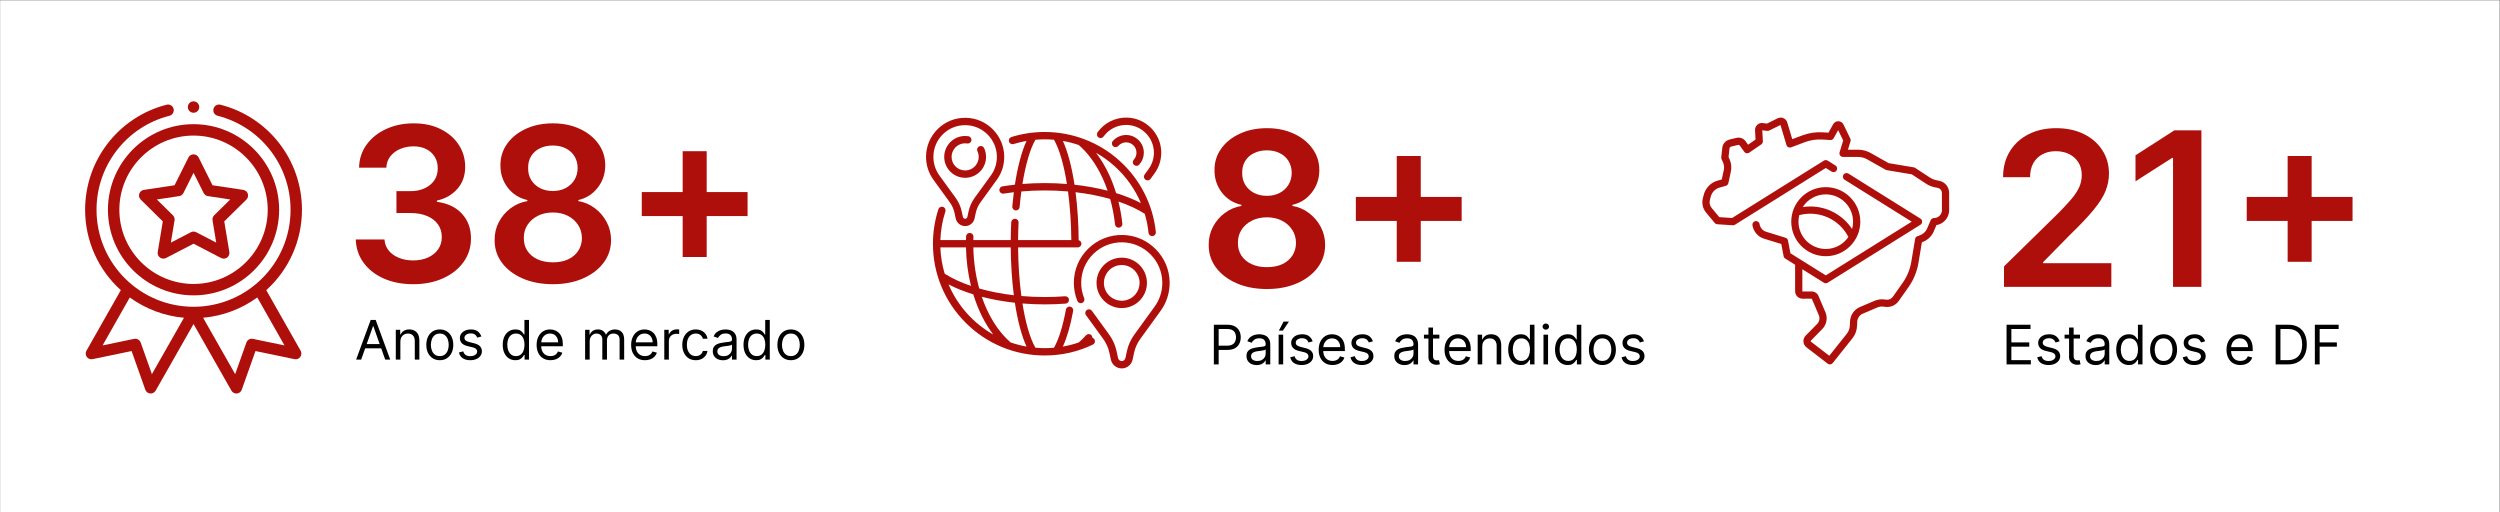 <svg xmlns="http://www.w3.org/2000/svg" width="3304" height="677" viewBox="0 0 3304 677" fill="none"><rect x="0" y="0" width="3304" height="677" fill="#808080" stroke="none"/><rect x="0.217" y="0.497" width="3303.15" height="676.485" fill="white"></rect><path d="M142.654 277.225C142.654 339.603 193.402 390.351 255.78 390.351C318.159 390.351 368.906 339.603 368.906 277.225C368.906 214.846 318.159 164.099 255.78 164.099C193.402 164.099 142.654 214.846 142.654 277.225ZM255.78 179.182C309.842 179.182 353.823 223.163 353.823 277.225C353.823 331.286 309.842 375.267 255.78 375.267C201.718 375.267 157.738 331.286 157.738 277.225C157.738 223.163 201.718 179.182 255.78 179.182Z" fill="#AE0F0A"></path><path d="M185.939 263.779L215.172 292.582L208.446 333.062C207.977 335.882 209.141 338.722 211.454 340.401C213.763 342.08 216.824 342.307 219.361 340.993L255.782 322.08L292.2 340.993C294.716 342.298 297.777 342.095 300.107 340.401C302.42 338.722 303.584 335.882 303.115 333.062L296.39 292.582L325.623 263.779C327.658 261.775 328.386 258.794 327.502 256.075C326.618 253.359 324.276 251.376 321.451 250.949L280.882 244.842L262.525 208.132C261.25 205.578 258.637 203.963 255.782 203.963C252.924 203.963 250.314 205.578 249.036 208.132L230.679 244.842L190.11 250.949C187.285 251.373 184.943 253.359 184.059 256.075C183.175 258.794 183.906 261.775 185.939 263.779ZM236.798 259.174C239.226 258.809 241.323 257.286 242.422 255.091L255.782 228.368L269.142 255.091C270.241 257.286 272.338 258.809 274.766 259.174L304.294 263.62L283.015 284.58C281.268 286.304 280.466 288.77 280.867 291.191L285.763 320.654L259.255 306.89C258.168 306.325 256.975 306.042 255.782 306.042C254.589 306.042 253.396 306.325 252.306 306.89L225.798 320.654L230.694 291.191C231.098 288.77 230.296 286.304 228.546 284.58L207.27 263.62L236.798 259.174Z" fill="#AE0F0A"></path><path d="M263.322 141.473C263.322 145.639 259.946 149.015 255.78 149.015C251.614 149.015 248.238 145.639 248.238 141.473C248.238 137.308 251.614 133.932 255.78 133.932C259.946 133.932 263.322 137.308 263.322 141.473Z" fill="#AE0F0A"></path><path d="M220.238 138.377C156.796 154.571 112.488 211.667 112.488 277.224C112.488 317.941 129.607 356.307 159.659 383.477L114.223 463.552C112.762 466.13 112.945 469.324 114.689 471.716C116.433 474.111 119.414 475.263 122.316 474.659L173.915 463.944L192.051 515.048C193.035 517.829 195.553 519.777 198.493 520.039C201.434 520.301 204.253 518.819 205.711 516.253L255.781 428.227L305.848 516.253C307.197 518.625 309.707 520.065 312.4 520.065C312.621 520.065 312.845 520.056 313.066 520.039C316.006 519.777 318.525 517.826 319.512 515.048L337.644 463.944L389.243 474.659C392.142 475.26 395.126 474.108 396.87 471.716C398.617 469.324 398.797 466.13 397.336 463.552L351.9 383.477C381.952 356.307 399.071 317.941 399.071 277.224C399.071 211.667 354.763 154.571 291.324 138.377C287.286 137.346 283.182 139.782 282.151 143.818C281.12 147.854 283.556 151.961 287.592 152.992C344.349 167.481 383.991 218.567 383.991 277.224C383.991 348.615 326.011 405.434 255.781 405.434C185.502 405.434 127.572 348.567 127.572 277.224C127.572 218.567 167.21 167.481 223.967 152.992C228.003 151.961 230.44 147.854 229.412 143.818C228.381 139.782 224.277 137.346 220.238 138.377ZM200.753 494.468L185.932 452.702C184.671 449.149 180.983 447.073 177.291 447.838L135.567 456.503L171.526 393.129C192.492 408.371 217.318 417.657 243.134 419.955L200.753 494.468ZM334.268 447.838C330.58 447.073 326.888 449.149 325.628 452.702L310.809 494.468L268.425 419.955C294.244 417.657 319.067 408.371 340.036 393.129L375.995 456.503L334.268 447.838Z" fill="#AE0F0A"></path><path d="M546.057 375.602C531.507 375.602 518.574 373.11 507.257 368.125C496.008 363.14 487.116 356.202 480.582 347.311C474.048 338.419 470.579 328.147 470.175 316.493H508.167C508.503 322.084 510.356 326.968 513.724 331.144C517.092 335.253 521.571 338.453 527.162 340.743C532.753 343.033 539.018 344.178 545.956 344.178C553.366 344.178 559.933 342.899 565.659 340.339C571.384 337.712 575.864 334.074 579.097 329.426C582.331 324.779 583.914 319.423 583.846 313.361C583.914 307.096 582.297 301.573 578.996 296.79C575.696 292.008 570.913 288.269 564.648 285.575C558.451 282.88 550.974 281.533 542.217 281.533H523.929V252.635H542.217C549.425 252.635 555.723 251.389 561.112 248.897C566.568 246.404 570.846 242.902 573.944 238.389C577.043 233.808 578.558 228.52 578.491 222.525C578.558 216.665 577.245 211.579 574.55 207.268C571.923 202.889 568.185 199.488 563.335 197.063C558.552 194.638 552.928 193.425 546.461 193.425C540.129 193.425 534.269 194.57 528.88 196.861C523.491 199.151 519.146 202.418 515.846 206.662C512.545 210.838 510.794 215.823 510.592 221.616H474.52C474.789 210.03 478.124 199.858 484.523 191.101C490.99 182.277 499.612 175.406 510.389 170.489C521.167 165.504 533.258 163.012 546.663 163.012C560.472 163.012 572.462 165.605 582.634 170.792C592.873 175.912 600.787 182.816 606.378 191.506C611.969 200.195 614.765 209.794 614.765 220.302C614.832 231.956 611.397 241.723 604.459 249.604C597.588 257.485 588.561 262.638 577.38 265.063V266.68C591.929 268.701 603.078 274.09 610.824 282.847C618.638 291.536 622.511 302.347 622.444 315.281C622.444 326.867 619.143 337.24 612.542 346.401C606.008 355.495 596.982 362.635 585.463 367.822C574.012 373.009 560.876 375.602 546.057 375.602ZM730.684 375.602C715.662 375.602 702.325 373.076 690.672 368.024C679.086 362.972 669.992 356.068 663.391 347.311C656.857 338.486 653.623 328.483 653.691 317.301C653.623 308.612 655.509 300.63 659.349 293.355C663.189 286.08 668.375 280.017 674.909 275.167C681.511 270.25 688.853 267.118 696.936 265.771V264.356C686.293 261.998 677.671 256.576 671.07 248.088C664.536 239.534 661.302 229.665 661.37 218.483C661.302 207.84 664.266 198.343 670.261 189.99C676.257 181.637 684.475 175.07 694.915 170.287C705.356 165.437 717.279 163.012 730.684 163.012C743.954 163.012 755.776 165.437 766.149 170.287C776.59 175.07 784.808 181.637 790.803 189.99C796.866 198.343 799.897 207.84 799.897 218.483C799.897 229.665 796.563 239.534 789.894 248.088C783.293 256.576 774.771 261.998 764.331 264.356V265.771C772.414 267.118 779.689 270.25 786.155 275.167C792.689 280.017 797.876 286.08 801.716 293.355C805.623 300.63 807.576 308.612 807.576 317.301C807.576 328.483 804.275 338.486 797.674 347.311C791.073 356.068 781.979 362.972 770.393 368.024C758.874 373.076 745.638 375.602 730.684 375.602ZM730.684 346.704C738.43 346.704 745.166 345.391 750.892 342.764C756.618 340.069 761.064 336.297 764.23 331.447C767.395 326.597 769.012 321.006 769.079 314.674C769.012 308.073 767.294 302.246 763.926 297.194C760.626 292.075 756.079 288.067 750.286 285.17C744.56 282.274 738.026 280.826 730.684 280.826C723.274 280.826 716.673 282.274 710.88 285.17C705.087 288.067 700.506 292.075 697.138 297.194C693.838 302.246 692.221 308.073 692.288 314.674C692.221 321.006 693.77 326.597 696.936 331.447C700.102 336.23 704.548 339.968 710.274 342.663C716.067 345.357 722.87 346.704 730.684 346.704ZM730.684 252.433C737.016 252.433 742.607 251.153 747.457 248.594C752.374 246.034 756.247 242.464 759.076 237.883C761.906 233.303 763.354 228.015 763.421 222.02C763.354 216.092 761.939 210.905 759.177 206.46C756.416 201.946 752.576 198.477 747.659 196.052C742.741 193.56 737.083 192.314 730.684 192.314C724.15 192.314 718.391 193.56 713.406 196.052C708.489 198.477 704.649 201.946 701.887 206.46C699.193 210.905 697.879 216.092 697.947 222.02C697.879 228.015 699.227 233.303 701.988 237.883C704.817 242.396 708.691 245.967 713.608 248.594C718.593 251.153 724.285 252.433 730.684 252.433ZM902.226 339.632V199.791H933.953V339.632H902.226ZM848.169 285.575V253.848H988.01V285.575H848.169Z" fill="#AE0F0A"></path><path d="M477.326 475.227H470.668L489.924 422.784H496.48L515.736 475.227H509.078L493.407 431.081H492.997L477.326 475.227ZM479.784 454.742H506.62V460.375H479.784V454.742ZM529.128 451.566V475.227H523.085V435.895H528.923V442.041H529.435C530.357 440.043 531.757 438.439 533.635 437.227C535.513 435.997 537.937 435.383 540.907 435.383C543.57 435.383 545.901 435.929 547.898 437.022C549.895 438.097 551.449 439.736 552.558 441.938C553.668 444.123 554.223 446.889 554.223 450.235V475.227H548.18V450.645C548.18 447.555 547.377 445.148 545.773 443.423C544.168 441.682 541.966 440.812 539.166 440.812C537.237 440.812 535.513 441.23 533.993 442.066C532.491 442.903 531.305 444.123 530.434 445.728C529.563 447.333 529.128 449.279 529.128 451.566ZM581.244 476.046C577.693 476.046 574.578 475.201 571.898 473.511C569.235 471.821 567.152 469.457 565.65 466.418C564.165 463.38 563.422 459.829 563.422 455.766C563.422 451.669 564.165 448.092 565.65 445.037C567.152 441.981 569.235 439.608 571.898 437.918C574.578 436.228 577.693 435.383 581.244 435.383C584.795 435.383 587.902 436.228 590.565 437.918C593.245 439.608 595.328 441.981 596.813 445.037C598.315 448.092 599.067 451.669 599.067 455.766C599.067 459.829 598.315 463.38 596.813 466.418C595.328 469.457 593.245 471.821 590.565 473.511C587.902 475.201 584.795 476.046 581.244 476.046ZM581.244 470.618C583.942 470.618 586.161 469.926 587.902 468.544C589.643 467.161 590.932 465.343 591.769 463.089C592.605 460.836 593.023 458.395 593.023 455.766C593.023 453.137 592.605 450.687 591.769 448.417C590.932 446.146 589.643 444.311 587.902 442.911C586.161 441.511 583.942 440.812 581.244 440.812C578.547 440.812 576.328 441.511 574.587 442.911C572.845 444.311 571.556 446.146 570.72 448.417C569.883 450.687 569.465 453.137 569.465 455.766C569.465 458.395 569.883 460.836 570.72 463.089C571.556 465.343 572.845 467.161 574.587 468.544C576.328 469.926 578.547 470.618 581.244 470.618ZM636.152 444.704L630.723 446.24C630.382 445.335 629.878 444.456 629.212 443.603C628.563 442.732 627.676 442.015 626.549 441.452C625.422 440.888 623.98 440.607 622.221 440.607C619.814 440.607 617.809 441.162 616.204 442.271C614.616 443.364 613.822 444.755 613.822 446.445C613.822 447.947 614.369 449.134 615.461 450.004C616.554 450.875 618.261 451.601 620.583 452.181L626.421 453.615C629.938 454.469 632.558 455.774 634.282 457.533C636.006 459.274 636.869 461.519 636.869 464.267C636.869 466.521 636.22 468.535 634.922 470.311C633.642 472.086 631.85 473.486 629.545 474.51C627.24 475.534 624.56 476.046 621.505 476.046C617.493 476.046 614.172 475.176 611.543 473.435C608.915 471.693 607.25 469.15 606.55 465.804L612.286 464.37C612.832 466.487 613.865 468.074 615.384 469.133C616.921 470.191 618.927 470.72 621.402 470.72C624.219 470.72 626.455 470.123 628.111 468.928C629.784 467.716 630.621 466.265 630.621 464.575C630.621 463.209 630.143 462.065 629.187 461.143C628.231 460.204 626.762 459.505 624.782 459.044L618.227 457.507C614.625 456.654 611.979 455.331 610.289 453.538C608.616 451.729 607.779 449.467 607.779 446.752C607.779 444.533 608.402 442.57 609.649 440.863C610.912 439.156 612.627 437.816 614.796 436.843C616.981 435.869 619.456 435.383 622.221 435.383C626.114 435.383 629.169 436.236 631.389 437.944C633.625 439.651 635.213 441.904 636.152 444.704ZM681.098 476.046C677.82 476.046 674.927 475.219 672.417 473.563C669.908 471.89 667.945 469.534 666.528 466.495C665.111 463.439 664.402 459.829 664.402 455.663C664.402 451.532 665.111 447.947 666.528 444.909C667.945 441.87 669.916 439.523 672.443 437.867C674.969 436.211 677.888 435.383 681.2 435.383C683.761 435.383 685.784 435.81 687.269 436.663C688.771 437.5 689.915 438.456 690.7 439.531C691.503 440.59 692.126 441.46 692.57 442.143H693.082V422.784H699.125V475.227H693.287V469.184H692.57C692.126 469.901 691.494 470.806 690.675 471.898C689.855 472.974 688.686 473.938 687.167 474.792C685.647 475.628 683.624 476.046 681.098 476.046ZM681.917 470.618C684.341 470.618 686.39 469.986 688.063 468.723C689.736 467.443 691.008 465.676 691.878 463.422C692.749 461.152 693.184 458.531 693.184 455.561C693.184 452.625 692.757 450.056 691.904 447.853C691.05 445.634 689.787 443.91 688.114 442.681C686.441 441.435 684.376 440.812 681.917 440.812C679.357 440.812 677.223 441.469 675.516 442.783C673.826 444.081 672.554 445.848 671.7 448.084C670.864 450.303 670.445 452.796 670.445 455.561C670.445 458.361 670.872 460.904 671.726 463.192C672.596 465.462 673.877 467.272 675.567 468.621C677.274 469.952 679.391 470.618 681.917 470.618ZM727.523 476.046C723.733 476.046 720.464 475.21 717.715 473.537C714.984 471.847 712.876 469.491 711.391 466.47C709.923 463.431 709.188 459.897 709.188 455.868C709.188 451.84 709.923 448.289 711.391 445.216C712.876 442.126 714.941 439.719 717.587 437.995C720.251 436.254 723.358 435.383 726.908 435.383C728.957 435.383 730.98 435.724 732.977 436.407C734.974 437.09 736.793 438.2 738.431 439.736C740.07 441.255 741.376 443.27 742.349 445.779C743.322 448.289 743.809 451.379 743.809 455.049V457.61H713.49V452.386H737.663C737.663 450.167 737.219 448.186 736.332 446.445C735.461 444.704 734.215 443.33 732.593 442.322C730.988 441.315 729.093 440.812 726.908 440.812C724.501 440.812 722.419 441.409 720.66 442.604C718.919 443.782 717.579 445.318 716.64 447.213C715.701 449.108 715.232 451.14 715.232 453.308V456.79C715.232 459.761 715.744 462.279 716.768 464.344C717.809 466.393 719.252 467.955 721.096 469.03C722.939 470.089 725.082 470.618 727.523 470.618C729.11 470.618 730.544 470.396 731.825 469.952C733.122 469.491 734.24 468.808 735.179 467.904C736.118 466.982 736.844 465.838 737.356 464.472L743.194 466.111C742.58 468.091 741.547 469.833 740.096 471.335C738.645 472.82 736.852 473.981 734.718 474.817C732.584 475.637 730.186 476.046 727.523 476.046ZM773.282 475.227V435.895H779.12V442.041H779.633C780.452 439.941 781.775 438.311 783.602 437.15C785.428 435.972 787.622 435.383 790.183 435.383C792.777 435.383 794.937 435.972 796.661 437.15C798.402 438.311 799.76 439.941 800.733 442.041H801.142C802.15 440.009 803.66 438.396 805.675 437.201C807.689 435.989 810.105 435.383 812.921 435.383C816.438 435.383 819.315 436.484 821.551 438.686C823.787 440.871 824.905 444.277 824.905 448.903V475.227H818.862V448.903C818.862 446.001 818.068 443.927 816.481 442.681C814.893 441.435 813.024 440.812 810.873 440.812C808.107 440.812 805.965 441.648 804.446 443.321C802.926 444.977 802.167 447.077 802.167 449.62V475.227H796.021V448.289C796.021 446.052 795.295 444.251 793.844 442.886C792.393 441.503 790.524 440.812 788.237 440.812C786.666 440.812 785.198 441.23 783.832 442.066C782.484 442.903 781.391 444.064 780.554 445.549C779.735 447.017 779.325 448.716 779.325 450.645V475.227H773.282ZM852.445 476.046C848.656 476.046 845.387 475.21 842.638 473.537C839.907 471.847 837.798 469.491 836.313 466.47C834.845 463.431 834.111 459.897 834.111 455.868C834.111 451.84 834.845 448.289 836.313 445.216C837.798 442.126 839.864 439.719 842.51 437.995C845.173 436.254 848.28 435.383 851.831 435.383C853.879 435.383 855.902 435.724 857.9 436.407C859.897 437.09 861.715 438.2 863.354 439.736C864.993 441.255 866.299 443.27 867.272 445.779C868.245 448.289 868.731 451.379 868.731 455.049V457.61H838.413V452.386H862.586C862.586 450.167 862.142 448.186 861.254 446.445C860.384 444.704 859.137 443.33 857.516 442.322C855.911 441.315 854.016 440.812 851.831 440.812C849.424 440.812 847.341 441.409 845.583 442.604C843.842 443.782 842.501 445.318 841.563 447.213C840.624 449.108 840.154 451.14 840.154 453.308V456.79C840.154 459.761 840.666 462.279 841.691 464.344C842.732 466.393 844.174 467.955 846.018 469.03C847.862 470.089 850.004 470.618 852.445 470.618C854.033 470.618 855.467 470.396 856.747 469.952C858.045 469.491 859.163 468.808 860.102 467.904C861.041 466.982 861.766 465.838 862.278 464.472L868.117 466.111C867.502 468.091 866.469 469.833 865.018 471.335C863.567 472.82 861.775 473.981 859.641 474.817C857.507 475.637 855.109 476.046 852.445 476.046ZM877.924 475.227V435.895H883.763V441.836H884.172C884.889 439.89 886.187 438.311 888.064 437.099C889.942 435.887 892.059 435.281 894.415 435.281C894.859 435.281 895.414 435.289 896.079 435.306C896.745 435.323 897.249 435.349 897.59 435.383V441.529C897.385 441.477 896.916 441.401 896.182 441.298C895.465 441.179 894.705 441.119 893.903 441.119C891.991 441.119 890.284 441.52 888.781 442.322C887.296 443.108 886.118 444.2 885.248 445.6C884.394 446.983 883.967 448.562 883.967 450.337V475.227H877.924ZM919.535 476.046C915.848 476.046 912.673 475.176 910.009 473.435C907.346 471.693 905.298 469.295 903.864 466.239C902.43 463.183 901.713 459.692 901.713 455.766C901.713 451.771 902.447 448.246 903.915 445.19C905.4 442.118 907.466 439.719 910.112 437.995C912.775 436.254 915.882 435.383 919.433 435.383C922.198 435.383 924.691 435.895 926.91 436.919C929.129 437.944 930.947 439.378 932.364 441.221C933.781 443.065 934.66 445.216 935.002 447.674H928.958C928.498 445.882 927.473 444.294 925.886 442.911C924.315 441.511 922.198 440.812 919.535 440.812C917.179 440.812 915.114 441.426 913.338 442.655C911.58 443.867 910.206 445.583 909.216 447.802C908.243 450.004 907.756 452.591 907.756 455.561C907.756 458.6 908.234 461.246 909.19 463.499C910.163 465.753 911.529 467.502 913.287 468.749C915.063 469.995 917.145 470.618 919.535 470.618C921.106 470.618 922.531 470.345 923.811 469.798C925.092 469.252 926.176 468.467 927.064 467.443C927.951 466.418 928.583 465.189 928.958 463.755H935.002C934.66 466.077 933.815 468.168 932.467 470.029C931.135 471.873 929.368 473.341 927.166 474.433C924.981 475.509 922.437 476.046 919.535 476.046ZM955.41 476.149C952.918 476.149 950.656 475.679 948.624 474.741C946.593 473.785 944.98 472.41 943.785 470.618C942.59 468.808 941.992 466.623 941.992 464.063C941.992 461.809 942.436 459.982 943.324 458.583C944.212 457.166 945.398 456.056 946.883 455.254C948.368 454.451 950.007 453.854 951.8 453.461C953.609 453.052 955.427 452.727 957.254 452.488C959.644 452.181 961.581 451.951 963.067 451.797C964.569 451.626 965.661 451.344 966.344 450.952C967.044 450.559 967.394 449.876 967.394 448.903V448.698C967.394 446.172 966.703 444.209 965.32 442.809C963.954 441.409 961.88 440.709 959.098 440.709C956.213 440.709 953.951 441.341 952.312 442.604C950.673 443.867 949.521 445.216 948.855 446.65L943.119 444.601C944.143 442.211 945.509 440.351 947.216 439.019C948.94 437.67 950.818 436.732 952.85 436.202C954.898 435.656 956.912 435.383 958.893 435.383C960.156 435.383 961.607 435.537 963.246 435.844C964.902 436.134 966.498 436.74 968.034 437.662C969.588 438.584 970.877 439.975 971.901 441.836C972.925 443.697 973.437 446.189 973.437 449.313V475.227H967.394V469.901H967.087C966.677 470.754 965.994 471.668 965.038 472.641C964.082 473.614 962.811 474.442 961.223 475.125C959.635 475.807 957.698 476.149 955.41 476.149ZM956.332 470.72C958.722 470.72 960.736 470.251 962.375 469.312C964.031 468.373 965.277 467.161 966.114 465.676C966.967 464.191 967.394 462.629 967.394 460.99V455.459C967.138 455.766 966.575 456.048 965.704 456.304C964.851 456.543 963.86 456.756 962.734 456.944C961.624 457.115 960.54 457.268 959.482 457.405C958.44 457.524 957.595 457.627 956.947 457.712C955.376 457.917 953.908 458.25 952.542 458.711C951.194 459.155 950.101 459.829 949.265 460.734C948.445 461.621 948.035 462.833 948.035 464.37C948.035 466.47 948.812 468.057 950.366 469.133C951.936 470.191 953.925 470.72 956.332 470.72ZM999.319 476.046C996.042 476.046 993.148 475.219 990.639 473.563C988.129 471.89 986.166 469.534 984.749 466.495C983.332 463.439 982.624 459.829 982.624 455.663C982.624 451.532 983.332 447.947 984.749 444.909C986.166 441.87 988.138 439.523 990.664 437.867C993.191 436.211 996.11 435.383 999.422 435.383C1001.98 435.383 1004.01 435.81 1005.49 436.663C1006.99 437.5 1008.14 438.456 1008.92 439.531C1009.72 440.59 1010.35 441.46 1010.79 442.143H1011.3V422.784H1017.35V475.227H1011.51V469.184H1010.79C1010.35 469.901 1009.72 470.806 1008.9 471.898C1008.08 472.974 1006.91 473.938 1005.39 474.792C1003.87 475.628 1001.85 476.046 999.319 476.046ZM1000.14 470.618C1002.56 470.618 1004.61 469.986 1006.28 468.723C1007.96 467.443 1009.23 465.676 1010.1 463.422C1010.97 461.152 1011.41 458.531 1011.41 455.561C1011.41 452.625 1010.98 450.056 1010.13 447.853C1009.27 445.634 1008.01 443.91 1006.34 442.681C1004.66 441.435 1002.6 440.812 1000.14 440.812C997.578 440.812 995.444 441.469 993.737 442.783C992.047 444.081 990.775 445.848 989.922 448.084C989.085 450.303 988.667 452.796 988.667 455.561C988.667 458.361 989.094 460.904 989.947 463.192C990.818 465.462 992.098 467.272 993.788 468.621C995.495 469.952 997.612 470.618 1000.14 470.618ZM1045.23 476.046C1041.68 476.046 1038.57 475.201 1035.89 473.511C1033.22 471.821 1031.14 469.457 1029.64 466.418C1028.15 463.38 1027.41 459.829 1027.41 455.766C1027.41 451.669 1028.15 448.092 1029.64 445.037C1031.14 441.981 1033.22 439.608 1035.89 437.918C1038.57 436.228 1041.68 435.383 1045.23 435.383C1048.78 435.383 1051.89 436.228 1054.55 437.918C1057.23 439.608 1059.32 441.981 1060.8 445.037C1062.3 448.092 1063.05 451.669 1063.05 455.766C1063.05 459.829 1062.3 463.38 1060.8 466.418C1059.32 469.457 1057.23 471.821 1054.55 473.511C1051.89 475.201 1048.78 476.046 1045.23 476.046ZM1045.23 470.618C1047.93 470.618 1050.15 469.926 1051.89 468.544C1053.63 467.161 1054.92 465.343 1055.76 463.089C1056.59 460.836 1057.01 458.395 1057.01 455.766C1057.01 453.137 1056.59 450.687 1055.76 448.417C1054.92 446.146 1053.63 444.311 1051.89 442.911C1050.15 441.511 1047.93 440.812 1045.23 440.812C1042.54 440.812 1040.32 441.511 1038.57 442.911C1036.83 444.311 1035.54 446.146 1034.71 448.417C1033.87 450.687 1033.45 453.137 1033.45 455.766C1033.45 458.395 1033.87 460.836 1034.71 463.089C1035.54 465.343 1036.83 467.161 1038.57 468.544C1040.32 469.926 1042.54 470.618 1045.23 470.618Z" fill="black"></path><path d="M1507.68 395.655C1512.92 389.61 1515.81 381.868 1515.81 373.853C1515.81 355.482 1500.87 340.535 1482.5 340.535C1472.82 340.535 1463.64 344.731 1457.31 352.049C1452.07 358.097 1449.18 365.841 1449.18 373.853C1449.18 392.223 1464.13 407.167 1482.5 407.167C1492.17 407.167 1501.35 402.97 1507.68 395.655ZM1458.9 373.853C1458.9 368.179 1460.94 362.694 1464.66 358.413C1464.66 358.412 1464.66 358.411 1464.66 358.411C1469.14 353.228 1475.65 350.255 1482.5 350.255C1495.51 350.255 1506.09 360.841 1506.09 373.854C1506.09 379.529 1504.05 385.011 1500.34 389.292C1495.85 394.476 1489.35 397.449 1482.5 397.449C1469.49 397.447 1458.9 386.863 1458.9 373.853Z" fill="#AE0F0A"></path><path d="M1527.39 329.312C1515.77 317.599 1500.37 310.936 1484.02 310.551C1466.8 310.146 1450.56 316.539 1438.26 328.552C1425.96 340.568 1419.18 356.656 1419.18 373.852C1419.18 382.078 1420.75 390.101 1423.84 397.695C1424.85 400.181 1427.69 401.376 1430.17 400.364C1432.66 399.352 1433.85 396.517 1432.84 394.031C1430.23 387.606 1428.9 380.816 1428.9 373.852C1428.9 359.296 1434.63 345.678 1445.05 335.505C1455.46 325.337 1469.23 319.919 1483.79 320.269C1497.62 320.594 1510.65 326.237 1520.49 336.158C1530.33 346.078 1535.87 359.156 1536.09 372.983C1536.28 384.909 1532.63 396.254 1525.51 405.838L1499.08 442.277C1494.32 448.844 1491.03 456.193 1489.32 464.12L1487.34 473.273C1486.85 475.539 1484.82 477.183 1482.5 477.183C1480.18 477.183 1478.14 475.538 1477.65 473.272L1475.67 464.12C1473.96 456.193 1470.68 448.843 1465.92 442.276L1443.08 410.793C1441.51 408.62 1438.47 408.136 1436.3 409.712C1434.12 411.288 1433.64 414.326 1435.22 416.5L1458.05 447.983C1462.01 453.451 1464.75 459.571 1466.17 466.173L1468.15 475.326C1469.6 482.035 1475.63 486.902 1482.5 486.902C1489.36 486.902 1495.39 482.033 1496.84 475.326L1498.82 466.173C1500.25 459.572 1502.98 453.452 1506.95 447.983L1533.34 411.589C1541.72 400.317 1546.03 386.914 1545.81 372.828C1545.55 356.478 1539.01 341.024 1527.39 329.312Z" fill="#AE0F0A"></path><path d="M1275.53 234.991C1283.55 234.991 1291.17 231.509 1296.42 225.441C1300.77 220.424 1303.17 214 1303.17 207.349C1303.17 203.314 1302.31 199.416 1300.62 195.761C1299.5 193.325 1296.61 192.263 1294.17 193.39C1291.74 194.516 1290.67 197.404 1291.8 199.84C1292.89 202.206 1293.45 204.734 1293.45 207.349C1293.45 211.66 1291.9 215.824 1289.08 219.076C1285.67 223.013 1280.73 225.272 1275.53 225.272C1265.64 225.272 1257.6 217.232 1257.6 207.35C1257.6 203.04 1259.16 198.874 1261.98 195.62C1265.38 191.683 1270.32 189.424 1275.53 189.424C1276.45 189.424 1277.37 189.494 1278.27 189.631C1280.92 190.039 1283.4 188.216 1283.81 185.562C1284.21 182.91 1282.39 180.429 1279.74 180.024C1278.35 179.812 1276.94 179.705 1275.53 179.705C1267.5 179.705 1259.88 183.187 1254.63 189.257C1250.28 194.277 1247.88 200.702 1247.88 207.35C1247.89 222.591 1260.29 234.991 1275.53 234.991Z" fill="#AE0F0A"></path><path d="M1255.16 267.271C1258.26 271.54 1260.4 276.317 1261.51 281.471L1263.09 288.8C1264.35 294.614 1269.58 298.833 1275.53 298.833C1281.47 298.833 1286.7 294.614 1287.96 288.8L1289.54 281.472C1290.66 276.317 1292.79 271.54 1295.89 267.272L1317.01 238.142C1323.85 228.945 1327.37 218.008 1327.18 206.514C1326.97 193.172 1321.64 180.561 1312.16 171.005C1302.68 161.449 1290.11 156.012 1276.77 155.698C1262.72 155.364 1249.46 160.584 1239.43 170.386C1229.39 180.19 1223.86 193.317 1223.86 207.348C1223.86 218.535 1227.38 229.184 1234.01 238.096L1255.16 267.271ZM1246.22 177.338C1254.12 169.618 1264.49 165.402 1275.52 165.402C1275.86 165.402 1276.2 165.406 1276.54 165.414C1287.35 165.669 1297.55 170.085 1305.26 177.85C1312.96 185.614 1317.29 195.848 1317.47 206.667C1317.61 216.001 1314.76 224.879 1309.18 232.389L1288.02 261.564C1284.13 266.931 1281.44 272.937 1280.04 279.417L1278.46 286.746C1278.16 288.118 1276.93 289.113 1275.53 289.113C1274.12 289.113 1272.89 288.118 1272.59 286.747L1271.01 279.418C1269.61 272.939 1266.93 266.932 1263.03 261.565L1241.84 232.343C1236.44 225.074 1233.58 216.43 1233.58 207.348C1233.58 195.957 1238.07 185.299 1246.22 177.338Z" fill="#AE0F0A"></path><path d="M1498.38 211.054C1496.57 213.035 1496.71 216.109 1498.69 217.92C1499.63 218.772 1500.8 219.191 1501.97 219.191C1503.29 219.191 1504.6 218.658 1505.56 217.609L1505.64 217.519C1505.76 217.393 1505.88 217.266 1505.98 217.141C1509.67 212.893 1511.7 207.452 1511.7 201.821C1511.7 188.913 1501.2 178.411 1488.29 178.411C1481.55 178.411 1475.13 181.322 1470.68 186.398C1468.91 188.417 1469.12 191.488 1471.14 193.256C1473.15 195.025 1476.23 194.822 1477.99 192.803C1480.6 189.833 1484.35 188.13 1488.29 188.13C1495.84 188.13 1501.98 194.272 1501.98 201.821C1501.98 205.113 1500.79 208.292 1498.64 210.781L1498.38 211.054Z" fill="#AE0F0A"></path><path d="M1451.68 181.551C1453.86 183.117 1456.9 182.618 1458.46 180.439C1465.56 170.563 1477.04 164.826 1489.18 165.123C1498.64 165.346 1507.57 169.212 1514.31 176.006C1521.05 182.802 1524.84 191.757 1524.99 201.224C1525.12 209.392 1522.62 217.163 1517.74 223.74L1512.71 230.668C1511.14 232.84 1511.62 235.879 1513.79 237.455C1514.65 238.08 1515.65 238.38 1516.64 238.38C1518.14 238.38 1519.63 237.684 1520.58 236.373L1525.57 229.492C1531.71 221.227 1534.87 211.399 1534.71 201.07C1534.52 189.08 1529.72 177.747 1521.21 169.161C1512.69 160.574 1501.39 155.689 1489.41 155.407C1474.05 155.049 1459.54 162.283 1450.57 174.769C1450.14 175.367 1448.87 178.411 1450.91 180.858C1451.14 181.11 1451.39 181.344 1451.68 181.551Z" fill="#AE0F0A"></path><path d="M1443.73 446.412C1443.74 445.065 1443.19 443.723 1442.11 442.757C1440.11 440.97 1437.04 441.146 1435.25 443.15C1432.16 446.611 1428.95 449.784 1425.68 452.598C1418.82 454.97 1411.8 456.777 1404.66 458.025C1410.08 446.363 1414.73 430.328 1418.28 410.913C1418.77 408.273 1417.02 405.742 1414.38 405.259C1411.74 404.776 1409.2 406.524 1408.72 409.164C1404.72 431.046 1399.15 448.791 1392.95 459.557C1388.89 459.91 1384.8 460.096 1380.67 460.096C1376.54 460.096 1372.44 459.903 1368.39 459.543C1361.24 447.157 1355.32 426.44 1351.3 401.095C1360.92 401.877 1370.74 402.28 1380.67 402.28C1389.87 402.28 1399.16 401.932 1408.28 401.245C1410.96 401.043 1412.96 398.71 1412.76 396.034C1412.56 393.357 1410.22 391.356 1407.55 391.553C1398.68 392.222 1389.63 392.561 1380.67 392.561C1370.23 392.561 1359.92 392.101 1349.86 391.224C1347.23 371.592 1345.7 349.673 1345.5 326.979H1424.31C1426.99 326.979 1429.17 324.804 1429.17 322.119C1429.17 319.871 1427.64 317.985 1425.57 317.43C1425.39 294.99 1423.96 273.474 1421.47 254.035C1437.69 255.937 1453.11 258.957 1467.19 262.969C1470.18 273.747 1472.37 285.057 1473.64 296.59C1473.92 299.076 1476.02 300.915 1478.47 300.915C1478.64 300.915 1478.83 300.905 1479.01 300.885C1481.67 300.59 1483.6 298.188 1483.3 295.52C1482.2 285.597 1480.46 275.822 1478.13 266.375C1491.33 270.861 1503.09 276.285 1512.88 282.525C1515.32 290.688 1517.01 299.111 1517.9 307.7C1518.16 310.199 1520.27 312.058 1522.73 312.058C1522.9 312.058 1523.07 312.05 1523.24 312.031C1525.91 311.754 1527.85 309.366 1527.57 306.696C1523.82 270.576 1506.88 237.189 1479.87 212.688C1452.66 188.013 1417.43 174.423 1380.68 174.423C1365.68 174.423 1350.88 176.664 1336.69 181.085C1334.13 181.883 1332.7 184.608 1333.5 187.17C1334.3 189.732 1337.02 191.161 1339.58 190.365C1345.19 188.618 1350.91 187.239 1356.69 186.225C1350.25 200.11 1344.93 220.106 1341.27 244.095C1335.73 244.701 1330.25 245.422 1324.86 246.286C1322.21 246.711 1320.41 249.203 1320.83 251.854C1321.26 254.504 1323.75 256.305 1326.4 255.883C1330.84 255.171 1335.33 254.552 1339.87 254.02C1339.1 260.086 1338.42 266.367 1337.85 272.838C1337.62 275.511 1339.6 277.869 1342.27 278.103C1342.41 278.116 1342.56 278.122 1342.7 278.122C1345.19 278.122 1347.31 276.216 1347.54 273.686C1348.16 266.566 1348.93 259.662 1349.82 253.019C1359.94 252.138 1370.25 251.677 1380.68 251.677C1391.12 251.677 1401.43 252.137 1411.49 253.014C1414.12 272.647 1415.65 294.565 1415.85 317.259H1345.51C1345.57 309.519 1345.78 301.785 1346.15 294.206C1346.28 291.525 1344.21 289.247 1341.53 289.117C1338.84 288.995 1336.57 291.056 1336.44 293.736C1336.07 301.47 1335.86 309.361 1335.79 317.259H1286.36C1286.39 315.848 1286.44 314.401 1286.5 312.891C1286.6 310.209 1284.51 307.95 1281.83 307.845C1279.16 307.73 1276.89 309.828 1276.78 312.511C1276.72 314.152 1276.67 315.726 1276.64 317.258H1242.79C1243.24 304.398 1245.45 291.732 1249.4 279.54C1250.23 276.987 1248.83 274.246 1246.28 273.418C1243.73 272.591 1240.99 273.99 1240.16 276.543C1235.4 291.239 1232.98 306.572 1232.98 322.118C1232.98 361.569 1248.34 398.658 1276.24 426.555C1304.14 454.451 1341.22 469.814 1380.68 469.814C1402.96 469.814 1424.38 464.969 1444.35 455.416C1446.77 454.257 1447.79 451.355 1446.64 448.935C1446.03 447.681 1444.96 446.805 1443.73 446.412ZM1420.08 244.108C1416.45 220.337 1411.17 200.257 1404.67 186.245C1411.84 187.505 1418.88 189.329 1425.72 191.69C1437.84 202.136 1448.57 216.89 1456.76 234.442C1459.37 240.032 1461.73 245.915 1463.81 252.021C1450.14 248.475 1435.43 245.802 1420.08 244.108ZM1507.8 268.411C1498.09 263.341 1487.06 258.907 1475.04 255.196C1472.38 246.487 1469.22 238.14 1465.57 230.329C1460.69 219.88 1454.94 210.341 1448.53 201.974C1457.37 206.97 1465.69 212.958 1473.34 219.89C1488.37 233.525 1500.06 250.104 1507.8 268.411ZM1380.67 241.96C1370.75 241.96 1360.93 242.36 1351.27 243.138C1355.36 217.612 1361.37 196.875 1368.41 184.688C1372.47 184.33 1376.57 184.144 1380.67 184.144C1384.79 184.144 1388.89 184.331 1392.95 184.693C1400.11 197.079 1406.03 217.8 1410.05 243.149C1400.43 242.368 1390.61 241.96 1380.67 241.96ZM1356.68 458.005C1349.45 456.732 1342.41 454.89 1335.61 452.534C1319.14 438.344 1306.06 417.231 1297.52 392.225C1311.2 395.771 1325.92 398.439 1341.27 400.134C1344.9 423.909 1350.18 443.991 1356.68 458.005ZM1339.88 390.205C1323.65 388.303 1308.23 385.28 1294.13 381.264C1289.45 364.348 1286.75 345.979 1286.36 326.98H1335.78C1335.96 349.359 1337.4 370.815 1339.88 390.205ZM1242.79 326.98H1276.64C1276.99 344.628 1279.27 361.793 1283.24 377.87C1270.04 373.388 1258.29 367.968 1248.5 361.734C1245.18 350.665 1243.21 339.017 1242.79 326.98ZM1253.59 375.855C1263.3 380.917 1274.32 385.339 1286.32 389.044C1292.52 409.29 1301.48 427.439 1312.71 442.159C1286.43 427.219 1265.5 403.9 1253.59 375.855Z" fill="#AE0F0A"></path><path d="M1674.41 381.981C1659.38 381.981 1646.05 379.455 1634.39 374.403C1622.81 369.351 1613.71 362.446 1607.11 353.69C1600.58 344.865 1597.35 334.862 1597.41 323.68C1597.35 314.991 1599.23 307.009 1603.07 299.734C1606.91 292.459 1612.1 286.396 1618.63 281.546C1625.23 276.629 1632.58 273.497 1640.66 272.15V270.735C1630.02 268.377 1621.39 262.955 1614.79 254.467C1608.26 245.913 1605.02 236.044 1605.09 224.862C1605.02 214.219 1607.99 204.722 1613.98 196.369C1619.98 188.016 1628.2 181.448 1638.64 176.666C1649.08 171.816 1661 169.391 1674.41 169.391C1687.68 169.391 1699.5 171.816 1709.87 176.666C1720.31 181.448 1728.53 188.016 1734.53 196.369C1740.59 204.722 1743.62 214.219 1743.62 224.862C1743.62 236.044 1740.28 245.913 1733.62 254.467C1727.01 262.955 1718.49 268.377 1708.05 270.735V272.15C1716.14 273.497 1723.41 276.629 1729.88 281.546C1736.41 286.396 1741.6 292.459 1745.44 299.734C1749.34 307.009 1751.3 314.991 1751.3 323.68C1751.3 334.862 1748 344.865 1741.4 353.69C1734.8 362.446 1725.7 369.351 1714.12 374.403C1702.6 379.455 1689.36 381.981 1674.41 381.981ZM1674.41 353.083C1682.15 353.083 1688.89 351.77 1694.61 349.143C1700.34 346.448 1704.79 342.676 1707.95 337.826C1711.12 332.976 1712.73 327.385 1712.8 321.053C1712.73 314.452 1711.02 308.625 1707.65 303.573C1704.35 298.454 1699.8 294.446 1694.01 291.549C1688.28 288.653 1681.75 287.205 1674.41 287.205C1667 287.205 1660.4 288.653 1654.6 291.549C1648.81 294.446 1644.23 298.454 1640.86 303.573C1637.56 308.625 1635.94 314.452 1636.01 321.053C1635.94 327.385 1637.49 332.976 1640.66 337.826C1643.82 342.609 1648.27 346.347 1654 349.042C1659.79 351.736 1666.59 353.083 1674.41 353.083ZM1674.41 258.812C1680.74 258.812 1686.33 257.532 1691.18 254.973C1696.1 252.413 1699.97 248.843 1702.8 244.262C1705.63 239.682 1707.08 234.394 1707.14 228.399C1707.08 222.471 1705.66 217.284 1702.9 212.838C1700.14 208.325 1696.3 204.856 1691.38 202.431C1686.46 199.939 1680.81 198.693 1674.41 198.693C1667.87 198.693 1662.11 199.939 1657.13 202.431C1652.21 204.856 1648.37 208.325 1645.61 212.838C1642.92 217.284 1641.6 222.471 1641.67 228.399C1641.6 234.394 1642.95 239.682 1645.71 244.262C1648.54 248.775 1652.41 252.345 1657.33 254.973C1662.32 257.532 1668.01 258.812 1674.41 258.812ZM1845.95 346.01V206.17H1877.68V346.01H1845.95ZM1791.89 291.954V260.227H1931.73V291.954H1791.89Z" fill="#AE0F0A"></path><path d="M1604.23 481.606V429.163H1621.95C1626.07 429.163 1629.43 429.906 1632.04 431.391C1634.67 432.859 1636.62 434.848 1637.88 437.357C1639.14 439.867 1639.77 442.667 1639.77 445.756C1639.77 448.846 1639.14 451.655 1637.88 454.181C1636.63 456.708 1634.7 458.722 1632.09 460.224C1629.48 461.71 1626.13 462.452 1622.05 462.452H1609.35V456.819H1621.85C1624.67 456.819 1626.93 456.332 1628.63 455.359C1630.34 454.386 1631.58 453.071 1632.35 451.416C1633.13 449.743 1633.53 447.856 1633.53 445.756C1633.53 443.657 1633.13 441.779 1632.35 440.123C1631.58 438.467 1630.33 437.17 1628.61 436.231C1626.88 435.275 1624.6 434.797 1621.75 434.797H1610.58V481.606H1604.23ZM1660.76 482.528C1658.27 482.528 1656 482.058 1653.97 481.119C1651.94 480.163 1650.33 478.789 1649.13 476.997C1647.94 475.187 1647.34 473.002 1647.34 470.441C1647.34 468.188 1647.78 466.361 1648.67 464.962C1649.56 463.545 1650.75 462.435 1652.23 461.633C1653.72 460.83 1655.36 460.233 1657.15 459.84C1658.96 459.431 1660.78 459.106 1662.6 458.867C1664.99 458.56 1666.93 458.329 1668.41 458.176C1669.92 458.005 1671.01 457.723 1671.69 457.331C1672.39 456.938 1672.74 456.255 1672.74 455.282V455.077C1672.74 452.551 1672.05 450.588 1670.67 449.188C1669.3 447.788 1667.23 447.088 1664.45 447.088C1661.56 447.088 1659.3 447.72 1657.66 448.983C1656.02 450.246 1654.87 451.595 1654.2 453.029L1648.47 450.98C1649.49 448.59 1650.86 446.73 1652.56 445.398C1654.29 444.049 1656.17 443.11 1658.2 442.581C1660.25 442.035 1662.26 441.762 1664.24 441.762C1665.5 441.762 1666.96 441.915 1668.59 442.223C1670.25 442.513 1671.85 443.119 1673.38 444.041C1674.94 444.963 1676.22 446.354 1677.25 448.215C1678.27 450.076 1678.79 452.568 1678.79 455.692V481.606H1672.74V476.28H1672.43C1672.03 477.133 1671.34 478.047 1670.39 479.02C1669.43 479.993 1668.16 480.821 1666.57 481.504C1664.98 482.186 1663.05 482.528 1660.76 482.528ZM1661.68 477.099C1664.07 477.099 1666.08 476.63 1667.72 475.691C1669.38 474.752 1670.63 473.54 1671.46 472.055C1672.32 470.569 1672.74 469.007 1672.74 467.369V461.838C1672.49 462.145 1671.92 462.426 1671.05 462.683C1670.2 462.922 1669.21 463.135 1668.08 463.323C1666.97 463.493 1665.89 463.647 1664.83 463.784C1663.79 463.903 1662.94 464.006 1662.29 464.091C1660.72 464.296 1659.26 464.629 1657.89 465.09C1656.54 465.533 1655.45 466.208 1654.61 467.113C1653.79 468 1653.38 469.212 1653.38 470.749C1653.38 472.848 1654.16 474.436 1655.71 475.512C1657.28 476.57 1659.27 477.099 1661.68 477.099ZM1689.82 481.606V442.274H1695.86V481.606H1689.82ZM1690.12 436.948L1696.37 425.066H1703.44L1695.45 436.948H1690.12ZM1734.79 451.083L1729.36 452.619C1729.02 451.714 1728.51 450.835 1727.85 449.982C1727.2 449.111 1726.31 448.394 1725.18 447.831C1724.06 447.267 1722.62 446.986 1720.86 446.986C1718.45 446.986 1716.44 447.54 1714.84 448.65C1713.25 449.743 1712.46 451.134 1712.46 452.824C1712.46 454.326 1713 455.513 1714.1 456.383C1715.19 457.254 1716.9 457.979 1719.22 458.56L1725.06 459.994C1728.57 460.847 1731.19 462.153 1732.92 463.912C1734.64 465.653 1735.5 467.898 1735.5 470.646C1735.5 472.9 1734.86 474.914 1733.56 476.689C1732.28 478.465 1730.49 479.865 1728.18 480.889C1725.88 481.913 1723.2 482.425 1720.14 482.425C1716.13 482.425 1712.81 481.555 1710.18 479.813C1707.55 478.072 1705.89 475.529 1705.19 472.183L1710.92 470.749C1711.47 472.866 1712.5 474.453 1714.02 475.512C1715.56 476.57 1717.56 477.099 1720.04 477.099C1722.85 477.099 1725.09 476.502 1726.75 475.307C1728.42 474.095 1729.26 472.644 1729.26 470.954C1729.26 469.588 1728.78 468.444 1727.82 467.522C1726.87 466.583 1725.4 465.883 1723.42 465.422L1716.86 463.886C1713.26 463.033 1710.61 461.71 1708.92 459.917C1707.25 458.107 1706.42 455.846 1706.42 453.131C1706.42 450.912 1707.04 448.949 1708.28 447.242C1709.55 445.535 1711.26 444.194 1713.43 443.221C1715.62 442.248 1718.09 441.762 1720.86 441.762C1724.75 441.762 1727.81 442.615 1730.02 444.323C1732.26 446.03 1733.85 448.283 1734.79 451.083ZM1761.09 482.425C1757.3 482.425 1754.03 481.589 1751.28 479.916C1748.55 478.226 1746.44 475.87 1744.96 472.848C1743.49 469.81 1742.76 466.276 1742.76 462.247C1742.76 458.218 1743.49 454.668 1744.96 451.595C1746.44 448.505 1748.51 446.098 1751.16 444.374C1753.82 442.632 1756.93 441.762 1760.48 441.762C1762.53 441.762 1764.55 442.103 1766.55 442.786C1768.54 443.469 1770.36 444.579 1772 446.115C1773.64 447.634 1774.95 449.649 1775.92 452.158C1776.89 454.668 1777.38 457.758 1777.38 461.428V463.989H1747.06V458.765H1771.23C1771.23 456.545 1770.79 454.565 1769.9 452.824C1769.03 451.083 1767.78 449.708 1766.16 448.701C1764.56 447.694 1762.66 447.19 1760.48 447.19C1758.07 447.19 1755.99 447.788 1754.23 448.983C1752.49 450.161 1751.15 451.697 1750.21 453.592C1749.27 455.487 1748.8 457.519 1748.8 459.687V463.169C1748.8 466.139 1749.31 468.657 1750.34 470.723C1751.38 472.772 1752.82 474.334 1754.66 475.409C1756.51 476.468 1758.65 476.997 1761.09 476.997C1762.68 476.997 1764.11 476.775 1765.39 476.331C1766.69 475.87 1767.81 475.187 1768.75 474.282C1769.69 473.361 1770.41 472.217 1770.92 470.851L1776.76 472.49C1776.15 474.47 1775.12 476.211 1773.66 477.714C1772.21 479.199 1770.42 480.36 1768.29 481.196C1766.15 482.016 1763.76 482.425 1761.09 482.425ZM1814.43 451.083L1809 452.619C1808.66 451.714 1808.16 450.835 1807.49 449.982C1806.84 449.111 1805.95 448.394 1804.83 447.831C1803.7 447.267 1802.26 446.986 1800.5 446.986C1798.09 446.986 1796.09 447.54 1794.48 448.65C1792.9 449.743 1792.1 451.134 1792.1 452.824C1792.1 454.326 1792.65 455.513 1793.74 456.383C1794.83 457.254 1796.54 457.979 1798.86 458.56L1804.7 459.994C1808.22 460.847 1810.84 462.153 1812.56 463.912C1814.29 465.653 1815.15 467.898 1815.15 470.646C1815.15 472.9 1814.5 474.914 1813.2 476.689C1811.92 478.465 1810.13 479.865 1807.82 480.889C1805.52 481.913 1802.84 482.425 1799.78 482.425C1795.77 482.425 1792.45 481.555 1789.82 479.813C1787.19 478.072 1785.53 475.529 1784.83 472.183L1790.57 470.749C1791.11 472.866 1792.14 474.453 1793.66 475.512C1795.2 476.57 1797.21 477.099 1799.68 477.099C1802.5 477.099 1804.73 476.502 1806.39 475.307C1808.06 474.095 1808.9 472.644 1808.9 470.954C1808.9 469.588 1808.42 468.444 1807.47 467.522C1806.51 466.583 1805.04 465.883 1803.06 465.422L1796.51 463.886C1792.9 463.033 1790.26 461.71 1788.57 459.917C1786.9 458.107 1786.06 455.846 1786.06 453.131C1786.06 450.912 1786.68 448.949 1787.93 447.242C1789.19 445.535 1790.91 444.194 1793.07 443.221C1795.26 442.248 1797.74 441.762 1800.5 441.762C1804.39 441.762 1807.45 442.615 1809.67 444.323C1811.9 446.03 1813.49 448.283 1814.43 451.083ZM1856.1 482.528C1853.61 482.528 1851.35 482.058 1849.31 481.119C1847.28 480.163 1845.67 478.789 1844.47 476.997C1843.28 475.187 1842.68 473.002 1842.68 470.441C1842.68 468.188 1843.13 466.361 1844.01 464.962C1844.9 463.545 1846.09 462.435 1847.57 461.633C1849.06 460.83 1850.7 460.233 1852.49 459.84C1854.3 459.431 1856.12 459.106 1857.94 458.867C1860.33 458.56 1862.27 458.329 1863.76 458.176C1865.26 458.005 1866.35 457.723 1867.03 457.331C1867.73 456.938 1868.08 456.255 1868.08 455.282V455.077C1868.08 452.551 1867.39 450.588 1866.01 449.188C1864.64 447.788 1862.57 447.088 1859.79 447.088C1856.9 447.088 1854.64 447.72 1853 448.983C1851.36 450.246 1850.21 451.595 1849.54 453.029L1843.81 450.98C1844.83 448.59 1846.2 446.73 1847.91 445.398C1849.63 444.049 1851.51 443.11 1853.54 442.581C1855.59 442.035 1857.6 441.762 1859.58 441.762C1860.85 441.762 1862.3 441.915 1863.94 442.223C1865.59 442.513 1867.19 443.119 1868.72 444.041C1870.28 444.963 1871.57 446.354 1872.59 448.215C1873.61 450.076 1874.13 452.568 1874.13 455.692V481.606H1868.08V476.28H1867.78C1867.37 477.133 1866.68 478.047 1865.73 479.02C1864.77 479.993 1863.5 480.821 1861.91 481.504C1860.32 482.186 1858.39 482.528 1856.1 482.528ZM1857.02 477.099C1859.41 477.099 1861.43 476.63 1863.06 475.691C1864.72 474.752 1865.97 473.54 1866.8 472.055C1867.66 470.569 1868.08 469.007 1868.08 467.369V461.838C1867.83 462.145 1867.26 462.426 1866.39 462.683C1865.54 462.922 1864.55 463.135 1863.42 463.323C1862.31 463.493 1861.23 463.647 1860.17 463.784C1859.13 463.903 1858.28 464.006 1857.64 464.091C1856.07 464.296 1854.6 464.629 1853.23 465.09C1851.88 465.533 1850.79 466.208 1849.95 467.113C1849.13 468 1848.72 469.212 1848.72 470.749C1848.72 472.848 1849.5 474.436 1851.05 475.512C1852.63 476.57 1854.61 477.099 1857.02 477.099ZM1902.26 442.274V447.395H1881.88V442.274H1902.26ZM1887.82 432.851H1893.86V470.339C1893.86 472.046 1894.11 473.326 1894.61 474.18C1895.12 475.016 1895.77 475.58 1896.55 475.87C1897.35 476.143 1898.2 476.28 1899.09 476.28C1899.75 476.28 1900.3 476.246 1900.73 476.177C1901.15 476.092 1901.49 476.024 1901.75 475.972L1902.98 481.401C1902.57 481.555 1902 481.708 1901.26 481.862C1900.53 482.033 1899.6 482.118 1898.47 482.118C1896.77 482.118 1895.09 481.751 1893.45 481.017C1891.83 480.283 1890.48 479.165 1889.41 477.663C1888.35 476.16 1887.82 474.265 1887.82 471.978V432.851ZM1927.42 482.425C1923.63 482.425 1920.36 481.589 1917.61 479.916C1914.88 478.226 1912.77 475.87 1911.29 472.848C1909.82 469.81 1909.09 466.276 1909.09 462.247C1909.09 458.218 1909.82 454.668 1911.29 451.595C1912.77 448.505 1914.84 446.098 1917.49 444.374C1920.15 442.632 1923.26 441.762 1926.81 441.762C1928.85 441.762 1930.88 442.103 1932.87 442.786C1934.87 443.469 1936.69 444.579 1938.33 446.115C1939.97 447.634 1941.27 449.649 1942.25 452.158C1943.22 454.668 1943.71 457.758 1943.71 461.428V463.989H1913.39V458.765H1937.56C1937.56 456.545 1937.12 454.565 1936.23 452.824C1935.36 451.083 1934.11 449.708 1932.49 448.701C1930.89 447.694 1928.99 447.19 1926.81 447.19C1924.4 447.19 1922.32 447.788 1920.56 448.983C1918.82 450.161 1917.48 451.697 1916.54 453.592C1915.6 455.487 1915.13 457.519 1915.13 459.687V463.169C1915.13 466.139 1915.64 468.657 1916.67 470.723C1917.71 472.772 1919.15 474.334 1920.99 475.409C1922.84 476.468 1924.98 476.997 1927.42 476.997C1929.01 476.997 1930.44 476.775 1931.72 476.331C1933.02 475.87 1934.14 475.187 1935.08 474.282C1936.02 473.361 1936.74 472.217 1937.25 470.851L1943.09 472.49C1942.48 474.47 1941.44 476.211 1939.99 477.714C1938.54 479.199 1936.75 480.36 1934.62 481.196C1932.48 482.016 1930.08 482.425 1927.42 482.425ZM1958.94 457.945V481.606H1952.9V442.274H1958.74V448.42H1959.25C1960.17 446.422 1961.57 444.818 1963.45 443.606C1965.33 442.376 1967.75 441.762 1970.72 441.762C1973.38 441.762 1975.71 442.308 1977.71 443.401C1979.71 444.476 1981.26 446.115 1982.37 448.317C1983.48 450.502 1984.04 453.268 1984.04 456.614V481.606H1977.99V457.023C1977.99 453.934 1977.19 451.527 1975.59 449.802C1973.98 448.061 1971.78 447.19 1968.98 447.19C1967.05 447.19 1965.33 447.609 1963.81 448.445C1962.31 449.282 1961.12 450.502 1960.25 452.107C1959.38 453.712 1958.94 455.658 1958.94 457.945ZM2009.93 482.425C2006.65 482.425 2003.76 481.597 2001.25 479.942C1998.74 478.269 1996.78 475.913 1995.36 472.874C1993.94 469.818 1993.24 466.208 1993.24 462.042C1993.24 457.911 1993.94 454.326 1995.36 451.288C1996.78 448.249 1998.75 445.902 2001.28 444.246C2003.8 442.59 2006.72 441.762 2010.03 441.762C2012.6 441.762 2014.62 442.189 2016.1 443.042C2017.61 443.879 2018.75 444.835 2019.53 445.91C2020.34 446.969 2020.96 447.839 2021.4 448.522H2021.92V429.163H2027.96V481.606H2022.12V475.563H2021.4C2020.96 476.28 2020.33 477.185 2019.51 478.277C2018.69 479.353 2017.52 480.317 2016 481.171C2014.48 482.007 2012.46 482.425 2009.93 482.425ZM2010.75 476.997C2013.18 476.997 2015.22 476.365 2016.9 475.102C2018.57 473.822 2019.84 472.055 2020.71 469.801C2021.58 467.531 2022.02 464.91 2022.02 461.94C2022.02 459.004 2021.59 456.435 2020.74 454.232C2019.88 452.013 2018.62 450.289 2016.95 449.06C2015.28 447.814 2013.21 447.19 2010.75 447.19C2008.19 447.19 2006.06 447.848 2004.35 449.162C2002.66 450.46 2001.39 452.226 2000.53 454.463C1999.7 456.682 1999.28 459.174 1999.28 461.94C1999.28 464.74 1999.71 467.283 2000.56 469.571C2001.43 471.841 2002.71 473.651 2004.4 474.999C2006.11 476.331 2008.22 476.997 2010.75 476.997ZM2039.87 481.606V442.274H2045.91V481.606H2039.87ZM2042.94 435.719C2041.76 435.719 2040.75 435.317 2039.89 434.515C2039.06 433.713 2038.64 432.748 2038.64 431.622C2038.64 430.495 2039.06 429.53 2039.89 428.728C2040.75 427.926 2041.76 427.524 2042.94 427.524C2044.12 427.524 2045.12 427.926 2045.96 428.728C2046.81 429.53 2047.24 430.495 2047.24 431.622C2047.24 432.748 2046.81 433.713 2045.96 434.515C2045.12 435.317 2044.12 435.719 2042.94 435.719ZM2071.83 482.425C2068.55 482.425 2065.66 481.597 2063.15 479.942C2060.64 478.269 2058.68 475.913 2057.26 472.874C2055.84 469.818 2055.13 466.208 2055.13 462.042C2055.13 457.911 2055.84 454.326 2057.26 451.288C2058.68 448.249 2060.65 445.902 2063.17 444.246C2065.7 442.59 2068.62 441.762 2071.93 441.762C2074.49 441.762 2076.52 442.189 2078 443.042C2079.5 443.879 2080.65 444.835 2081.43 445.91C2082.23 446.969 2082.86 447.839 2083.3 448.522H2083.81V429.163H2089.86V481.606H2084.02V475.563H2083.3C2082.86 476.28 2082.23 477.185 2081.41 478.277C2080.59 479.353 2079.42 480.317 2077.9 481.171C2076.38 482.007 2074.36 482.425 2071.83 482.425ZM2072.65 476.997C2075.07 476.997 2077.12 476.365 2078.79 475.102C2080.47 473.822 2081.74 472.055 2082.61 469.801C2083.48 467.531 2083.92 464.91 2083.92 461.94C2083.92 459.004 2083.49 456.435 2082.64 454.232C2081.78 452.013 2080.52 450.289 2078.85 449.06C2077.17 447.814 2075.11 447.19 2072.65 447.19C2070.09 447.19 2067.95 447.848 2066.25 449.162C2064.56 450.46 2063.29 452.226 2062.43 454.463C2061.6 456.682 2061.18 459.174 2061.18 461.94C2061.18 464.74 2061.6 467.283 2062.46 469.571C2063.33 471.841 2064.61 473.651 2066.3 474.999C2068.01 476.331 2070.12 476.997 2072.65 476.997ZM2117.74 482.425C2114.19 482.425 2111.08 481.58 2108.4 479.89C2105.73 478.2 2103.65 475.836 2102.15 472.797C2100.66 469.759 2099.92 466.208 2099.92 462.145C2099.92 458.048 2100.66 454.471 2102.15 451.416C2103.65 448.36 2105.73 445.987 2108.4 444.297C2111.08 442.607 2114.19 441.762 2117.74 441.762C2121.29 441.762 2124.4 442.607 2127.06 444.297C2129.74 445.987 2131.83 448.36 2133.31 451.416C2134.81 454.471 2135.57 458.048 2135.57 462.145C2135.57 466.208 2134.81 469.759 2133.31 472.797C2131.83 475.836 2129.74 478.2 2127.06 479.89C2124.4 481.58 2121.29 482.425 2117.74 482.425ZM2117.74 476.997C2120.44 476.997 2122.66 476.305 2124.4 474.923C2126.14 473.54 2127.43 471.722 2128.27 469.468C2129.1 467.215 2129.52 464.774 2129.52 462.145C2129.52 459.516 2129.1 457.066 2128.27 454.796C2127.43 452.525 2126.14 450.69 2124.4 449.29C2122.66 447.89 2120.44 447.19 2117.74 447.19C2115.05 447.19 2112.83 447.89 2111.09 449.29C2109.34 450.69 2108.05 452.525 2107.22 454.796C2106.38 457.066 2105.96 459.516 2105.96 462.145C2105.96 464.774 2106.38 467.215 2107.22 469.468C2108.05 471.722 2109.34 473.54 2111.09 474.923C2112.83 476.305 2115.05 476.997 2117.74 476.997ZM2172.65 451.083L2167.22 452.619C2166.88 451.714 2166.38 450.835 2165.71 449.982C2165.06 449.111 2164.17 448.394 2163.05 447.831C2161.92 447.267 2160.48 446.986 2158.72 446.986C2156.31 446.986 2154.31 447.54 2152.7 448.65C2151.11 449.743 2150.32 451.134 2150.32 452.824C2150.32 454.326 2150.87 455.513 2151.96 456.383C2153.05 457.254 2154.76 457.979 2157.08 458.56L2162.92 459.994C2166.44 460.847 2169.06 462.153 2170.78 463.912C2172.51 465.653 2173.37 467.898 2173.37 470.646C2173.37 472.9 2172.72 474.914 2171.42 476.689C2170.14 478.465 2168.35 479.865 2166.04 480.889C2163.74 481.913 2161.06 482.425 2158 482.425C2153.99 482.425 2150.67 481.555 2148.04 479.813C2145.41 478.072 2143.75 475.529 2143.05 472.183L2148.78 470.749C2149.33 472.866 2150.36 474.453 2151.88 475.512C2153.42 476.57 2155.43 477.099 2157.9 477.099C2160.72 477.099 2162.95 476.502 2164.61 475.307C2166.28 474.095 2167.12 472.644 2167.12 470.954C2167.12 469.588 2166.64 468.444 2165.69 467.522C2164.73 466.583 2163.26 465.883 2161.28 465.422L2154.73 463.886C2151.12 463.033 2148.48 461.71 2146.79 459.917C2145.11 458.107 2144.28 455.846 2144.28 453.131C2144.28 450.912 2144.9 448.949 2146.15 447.242C2147.41 445.535 2149.13 444.194 2151.29 443.221C2153.48 442.248 2155.95 441.762 2158.72 441.762C2162.61 441.762 2165.67 442.615 2167.89 444.323C2170.12 446.03 2171.71 448.283 2172.65 451.083Z" fill="black"></path><g clip-path="url(#clip0_385_76)"><path d="M2575.97 254.751C2575.86 247.073 2570.6 240.606 2563.18 239.026L2558.33 237.992C2555.72 237.438 2553.27 236.418 2551.04 234.962L2531.02 221.869C2530.47 221.508 2529.84 221.265 2529.19 221.156L2495.98 215.598L2472.3 202.215C2467.26 199.369 2461.54 197.864 2455.75 197.864H2442.22L2445.65 186.657C2446 185.503 2445.9 184.258 2445.37 183.173L2436.33 164.543C2435.07 161.953 2432.5 160.296 2429.62 160.219C2426.75 160.138 2424.09 161.661 2422.7 164.181L2416.53 175.337L2409.11 174.877C2399.72 174.297 2390.5 175.686 2381.7 179.01L2368.64 183.942L2362.07 161.862C2361.31 159.304 2359.47 157.223 2357.02 156.154C2354.58 155.084 2351.8 155.146 2349.4 156.326L2335.19 163.321L2329.66 162.617C2326.98 162.276 2324.31 163.135 2322.33 164.974C2320.35 166.812 2319.3 169.412 2319.45 172.108L2320.11 184.446L2310.24 191.228L2307.04 186.753C2304.26 182.873 2299.48 181.094 2294.84 182.218L2285.69 184.438C2280.56 185.684 2276.73 190.082 2276.16 195.385L2274.81 207.826C2274.72 208.672 2274.86 209.527 2275.21 210.302L2277.09 214.472C2278.54 217.689 2278.91 221.214 2278.17 224.664L2275.49 237.168L2269.91 238.737C2260.93 241.264 2253.92 248.52 2251.61 257.674L2250.49 262.095C2248.83 268.694 2250.44 275.756 2254.79 280.983L2266.2 294.662C2267.03 295.666 2268.25 296.283 2269.55 296.37L2290.06 297.731L2290.06 297.722C2290.17 297.729 2290.27 297.742 2290.38 297.742C2291.24 297.742 2292.12 297.507 2292.91 297.015L2412.95 221.988L2420.66 226.805C2422.9 228.204 2425.84 227.523 2427.24 225.286C2428.64 223.048 2427.96 220.1 2425.72 218.701L2415.48 212.303C2413.93 211.335 2411.97 211.335 2410.42 212.303L2289.15 288.094L2272.23 286.971L2262.14 274.864C2259.73 271.978 2258.84 268.079 2259.76 264.434L2260.88 260.014C2262.35 254.168 2266.81 249.54 2272.5 247.938L2280.86 245.588C2282.56 245.108 2283.86 243.723 2284.24 241.989L2287.52 226.666C2288.69 221.209 2288.09 215.635 2285.8 210.547L2284.45 207.561L2285.66 196.411C2285.8 195.104 2286.72 194.025 2287.95 193.727L2297.09 191.507C2297.92 191.307 2298.77 191.623 2299.26 192.314L2305.19 200.603C2306.71 202.721 2309.64 203.237 2311.79 201.762L2327.73 190.806C2329.1 189.864 2329.88 188.275 2329.79 186.612L2329.02 172.171L2335.41 172.983C2336.34 173.101 2337.28 172.944 2338.12 172.53L2353.08 165.167L2360.95 191.59C2361.32 192.861 2362.22 193.918 2363.4 194.508C2364.59 195.097 2365.97 195.165 2367.21 194.696L2385.07 187.95C2392.6 185.108 2400.49 183.917 2408.52 184.416L2418.95 185.063C2420.8 185.173 2422.53 184.221 2423.43 182.606L2429.31 171.967L2435.96 185.659L2431.19 201.246C2430.75 202.695 2431.02 204.268 2431.92 205.486C2432.82 206.703 2434.25 207.422 2435.76 207.422H2455.75C2459.89 207.422 2463.99 208.499 2467.6 210.536L2492.01 224.333C2492.5 224.607 2493.03 224.793 2493.58 224.885L2526.63 230.417L2545.82 242.962C2549.04 245.067 2552.58 246.54 2556.34 247.34L2561.19 248.373C2564.22 249.018 2566.37 251.694 2566.41 254.826L2566.46 277.653C2566.47 280.465 2565.38 283.109 2563.39 285.099C2561.41 287.09 2558.77 288.185 2555.95 288.185C2554.04 288.185 2552.31 289.327 2551.56 291.087L2546.42 303.115C2544.27 307.015 2540.8 309.907 2536.62 311.267L2534.25 312.038C2532.56 312.589 2531.31 314.037 2531.02 315.794L2525.97 346.002C2524.32 355.928 2520.4 365.5 2514.64 373.685L2501.65 392.148C2499.6 395.07 2496.16 396.57 2492.68 396.066L2490.95 395.814C2486.28 395.136 2481.52 395.757 2477.18 397.611L2458 405.806C2450.49 409.015 2445.38 416.417 2444.99 424.664L2444.71 430.53C2444.52 434.43 2443.13 438.105 2440.7 441.158L2417.57 470.175L2393.26 451.47C2393.02 451.286 2392.96 451.05 2392.95 450.884C2392.94 450.718 2392.97 450.475 2393.18 450.261L2408.34 434.845C2414.01 429.072 2415.69 420.481 2412.57 412.902L2403.35 391.198C2401.79 387.539 2398.23 385.179 2394.25 385.179C2394.24 385.179 2394.23 385.179 2394.22 385.179L2382.31 385.211C2382.28 385.214 2382.17 385.212 2382.07 385.115C2381.98 385.019 2381.98 384.916 2381.98 384.882V355.851L2410.42 373.626C2411.19 374.11 2412.07 374.353 2412.95 374.353C2413.83 374.353 2414.71 374.11 2415.48 373.626L2538.06 297.016C2539.45 296.143 2540.3 294.612 2540.3 292.964C2540.3 291.316 2539.45 289.785 2538.06 288.912L2442.89 229.431C2440.65 228.031 2437.7 228.713 2436.3 230.951C2434.9 233.189 2435.58 236.137 2437.82 237.535L2526.51 292.965L2412.95 363.939L2366.21 334.725L2363.04 317.89C2362.71 316.149 2361.45 314.732 2359.76 314.209L2334.08 306.271C2329.6 304.883 2326.21 300.926 2325.47 296.187C2325.06 293.58 2322.61 291.799 2320.01 292.208C2317.4 292.619 2315.62 295.064 2316.03 297.671C2317.33 305.985 2323.31 312.945 2331.26 315.402L2354.18 322.488L2357.2 338.551C2357.46 339.917 2358.27 341.033 2359.37 341.716L2359.36 341.72L2372.42 349.878V384.883C2372.42 387.528 2373.45 390.015 2375.32 391.883C2377.19 393.744 2379.67 394.769 2382.3 394.769C2382.31 394.769 2382.32 394.769 2382.33 394.769L2394.25 394.737C2394.38 394.737 2394.5 394.815 2394.55 394.937L2403.76 416.586C2405.39 420.567 2404.51 425.104 2401.52 428.146L2386.36 443.561C2384.28 445.676 2383.21 448.585 2383.41 451.544C2383.62 454.503 2385.08 457.237 2387.43 459.045L2415.47 480.615C2416.34 481.283 2417.36 481.606 2418.38 481.606C2419.79 481.606 2421.18 480.988 2422.12 479.806L2448.17 447.116C2451.87 442.483 2453.97 436.906 2454.25 430.989L2454.53 425.122C2454.76 420.506 2457.59 416.375 2461.75 414.595L2480.93 406.4C2483.66 405.236 2486.64 404.847 2489.57 405.271L2491.31 405.524C2498.37 406.55 2505.33 403.532 2509.47 397.647L2522.46 379.184C2529.03 369.835 2533.51 358.905 2535.4 347.576L2539.97 320.225C2546.39 318.027 2551.69 313.506 2554.94 307.457C2555 307.333 2555.07 307.205 2555.12 307.075L2559.22 297.479C2563.35 296.808 2567.15 294.866 2570.16 291.849C2573.95 288.048 2576.03 282.999 2576.02 277.631L2575.97 254.751Z" fill="#AE0F0A"></path><path d="M2412.95 247.327C2387.79 247.327 2367.31 267.8 2367.31 292.964C2367.31 318.129 2387.79 338.601 2412.95 338.601C2438.12 338.601 2458.59 318.129 2458.59 292.964C2458.59 267.8 2438.12 247.327 2412.95 247.327ZM2412.95 329.045C2393.06 329.044 2376.87 312.859 2376.87 292.964C2376.87 289.987 2377.24 287.096 2377.92 284.327C2382.66 283.063 2387.56 282.421 2392.52 282.421C2413.72 282.421 2433.2 294.413 2442.83 313.172C2436.33 322.743 2425.36 329.045 2412.95 329.045ZM2392.52 272.864C2389.16 272.864 2385.82 273.121 2382.52 273.622C2388.93 263.57 2400.17 256.884 2412.95 256.884C2432.85 256.884 2449.03 273.07 2449.03 292.964C2449.03 296.307 2448.56 299.541 2447.71 302.615C2435.61 284.278 2414.89 272.864 2392.52 272.864Z" fill="#AE0F0A"></path></g><path d="M2648.49 379.152V352.073L2720.33 281.647C2727.2 274.709 2732.92 268.546 2737.5 263.157C2742.08 257.768 2745.52 252.548 2747.81 247.496C2750.1 242.443 2751.24 237.055 2751.24 231.329C2751.24 224.795 2749.76 219.204 2746.8 214.556C2743.83 209.841 2739.76 206.203 2734.57 203.644C2729.39 201.084 2723.49 199.804 2716.89 199.804C2710.09 199.804 2704.13 201.219 2699.01 204.048C2693.89 206.81 2689.91 210.75 2687.08 215.87C2684.32 220.989 2682.94 227.085 2682.94 234.158H2647.27C2647.27 221.023 2650.27 209.605 2656.27 199.905C2662.26 190.205 2670.51 182.695 2681.02 177.373C2691.6 172.052 2703.72 169.391 2717.4 169.391C2731.27 169.391 2743.46 171.984 2753.97 177.171C2764.48 182.358 2772.63 189.464 2778.42 198.491C2784.28 207.517 2787.21 217.823 2787.21 229.409C2787.21 237.156 2785.73 244.767 2782.77 252.244C2779.8 259.721 2774.58 268.007 2767.11 277.101C2759.7 286.194 2749.29 297.208 2735.89 310.141L2700.22 346.415V347.829H2790.35V379.152H2648.49ZM2909.37 172.22V379.152H2871.89V208.696H2870.67L2822.28 239.614V205.26L2873.71 172.22H2909.37ZM3023.35 346.01V206.17H3055.07V346.01H3023.35ZM2969.29 291.954V260.227H3109.13V291.954H2969.29Z" fill="#AE0F0A"></path><path d="M2651.87 481.606V429.163H2683.52V434.797H2658.22V452.517H2681.88V458.15H2658.22V475.972H2683.93V481.606H2651.87ZM2722 451.083L2716.58 452.619C2716.23 451.714 2715.73 450.835 2715.07 449.982C2714.42 449.111 2713.53 448.394 2712.4 447.831C2711.28 447.267 2709.83 446.986 2708.07 446.986C2705.67 446.986 2703.66 447.54 2702.06 448.65C2700.47 449.743 2699.68 451.134 2699.68 452.824C2699.68 454.326 2700.22 455.513 2701.31 456.383C2702.41 457.254 2704.11 457.979 2706.44 458.56L2712.27 459.994C2715.79 460.847 2718.41 462.153 2720.14 463.912C2721.86 465.653 2722.72 467.898 2722.72 470.646C2722.72 472.9 2722.07 474.914 2720.78 476.689C2719.5 478.465 2717.7 479.865 2715.4 480.889C2713.09 481.913 2710.41 482.425 2707.36 482.425C2703.35 482.425 2700.03 481.555 2697.4 479.813C2694.77 478.072 2693.1 475.529 2692.4 472.183L2698.14 470.749C2698.69 472.866 2699.72 474.453 2701.24 475.512C2702.77 476.57 2704.78 477.099 2707.26 477.099C2710.07 477.099 2712.31 476.502 2713.96 475.307C2715.64 474.095 2716.47 472.644 2716.47 470.954C2716.47 469.588 2716 468.444 2715.04 467.522C2714.08 466.583 2712.62 465.883 2710.64 465.422L2704.08 463.886C2700.48 463.033 2697.83 461.71 2696.14 459.917C2694.47 458.107 2693.63 455.846 2693.63 453.131C2693.63 450.912 2694.26 448.949 2695.5 447.242C2696.77 445.535 2698.48 444.194 2700.65 443.221C2702.83 442.248 2705.31 441.762 2708.07 441.762C2711.97 441.762 2715.02 442.615 2717.24 444.323C2719.48 446.03 2721.07 448.283 2722 451.083ZM2748.92 442.274V447.395H2728.54V442.274H2748.92ZM2734.48 432.851H2740.53V470.339C2740.53 472.046 2740.77 473.326 2741.27 474.18C2741.78 475.016 2742.43 475.58 2743.21 475.87C2744.02 476.143 2744.86 476.28 2745.75 476.28C2746.41 476.28 2746.96 476.246 2747.39 476.177C2747.81 476.092 2748.16 476.024 2748.41 475.972L2749.64 481.401C2749.23 481.555 2748.66 481.708 2747.93 481.862C2747.19 482.033 2746.26 482.118 2745.13 482.118C2743.43 482.118 2741.75 481.751 2740.12 481.017C2738.49 480.283 2737.14 479.165 2736.07 477.663C2735.01 476.16 2734.48 474.265 2734.48 471.978V432.851ZM2769.59 482.528C2767.1 482.528 2764.83 482.058 2762.8 481.119C2760.77 480.163 2759.16 478.789 2757.96 476.997C2756.77 475.187 2756.17 473.002 2756.17 470.441C2756.17 468.188 2756.61 466.361 2757.5 464.962C2758.39 463.545 2759.58 462.435 2761.06 461.633C2762.55 460.83 2764.19 460.233 2765.98 459.84C2767.79 459.431 2769.61 459.106 2771.43 458.867C2773.82 458.56 2775.76 458.329 2777.25 458.176C2778.75 458.005 2779.84 457.723 2780.52 457.331C2781.22 456.938 2781.57 456.255 2781.57 455.282V455.077C2781.57 452.551 2780.88 450.588 2779.5 449.188C2778.13 447.788 2776.06 447.088 2773.28 447.088C2770.39 447.088 2768.13 447.72 2766.49 448.983C2764.85 450.246 2763.7 451.595 2763.03 453.029L2757.3 450.98C2758.32 448.59 2759.69 446.73 2761.39 445.398C2763.12 444.049 2765 443.11 2767.03 442.581C2769.08 442.035 2771.09 441.762 2773.07 441.762C2774.33 441.762 2775.79 441.915 2777.42 442.223C2779.08 442.513 2780.68 443.119 2782.21 444.041C2783.77 444.963 2785.06 446.354 2786.08 448.215C2787.1 450.076 2787.62 452.568 2787.62 455.692V481.606H2781.57V476.28H2781.27C2780.86 477.133 2780.17 478.047 2779.22 479.02C2778.26 479.993 2776.99 480.821 2775.4 481.504C2773.81 482.186 2771.88 482.528 2769.59 482.528ZM2770.51 477.099C2772.9 477.099 2774.91 476.63 2776.55 475.691C2778.21 474.752 2779.46 473.54 2780.29 472.055C2781.15 470.569 2781.57 469.007 2781.57 467.369V461.838C2781.32 462.145 2780.75 462.426 2779.88 462.683C2779.03 462.922 2778.04 463.135 2776.91 463.323C2775.8 463.493 2774.72 463.647 2773.66 463.784C2772.62 463.903 2771.77 464.006 2771.13 464.091C2769.55 464.296 2768.09 464.629 2766.72 465.09C2765.37 465.533 2764.28 466.208 2763.44 467.113C2762.62 468 2762.21 469.212 2762.21 470.749C2762.21 472.848 2762.99 474.436 2764.54 475.512C2766.11 476.57 2768.1 477.099 2770.51 477.099ZM2813.5 482.425C2810.22 482.425 2807.33 481.597 2804.82 479.942C2802.31 478.269 2800.34 475.913 2798.93 472.874C2797.51 469.818 2796.8 466.208 2796.8 462.042C2796.8 457.911 2797.51 454.326 2798.93 451.288C2800.34 448.249 2802.32 445.902 2804.84 444.246C2807.37 442.59 2810.29 441.762 2813.6 441.762C2816.16 441.762 2818.18 442.189 2819.67 443.042C2821.17 443.879 2822.32 444.835 2823.1 445.91C2823.9 446.969 2824.53 447.839 2824.97 448.522H2825.48V429.163H2831.53V481.606H2825.69V475.563H2824.97C2824.53 476.28 2823.89 477.185 2823.07 478.277C2822.26 479.353 2821.09 480.317 2819.57 481.171C2818.05 482.007 2816.02 482.425 2813.5 482.425ZM2814.32 476.997C2816.74 476.997 2818.79 476.365 2820.46 475.102C2822.14 473.822 2823.41 472.055 2824.28 469.801C2825.15 467.531 2825.58 464.91 2825.58 461.94C2825.58 459.004 2825.16 456.435 2824.3 454.232C2823.45 452.013 2822.19 450.289 2820.51 449.06C2818.84 447.814 2816.78 447.19 2814.32 447.19C2811.76 447.19 2809.62 447.848 2807.92 449.162C2806.23 450.46 2804.95 452.226 2804.1 454.463C2803.26 456.682 2802.85 459.174 2802.85 461.94C2802.85 464.74 2803.27 467.283 2804.13 469.571C2805 471.841 2806.28 473.651 2807.97 474.999C2809.67 476.331 2811.79 476.997 2814.32 476.997ZM2859.41 482.425C2855.86 482.425 2852.74 481.58 2850.06 479.89C2847.4 478.2 2845.32 475.836 2843.82 472.797C2842.33 469.759 2841.59 466.208 2841.59 462.145C2841.59 458.048 2842.33 454.471 2843.82 451.416C2845.32 448.36 2847.4 445.987 2850.06 444.297C2852.74 442.607 2855.86 441.762 2859.41 441.762C2862.96 441.762 2866.07 442.607 2868.73 444.297C2871.41 445.987 2873.49 448.36 2874.98 451.416C2876.48 454.471 2877.23 458.048 2877.23 462.145C2877.23 466.208 2876.48 469.759 2874.98 472.797C2873.49 475.836 2871.41 478.2 2868.73 479.89C2866.07 481.58 2862.96 482.425 2859.41 482.425ZM2859.41 476.997C2862.11 476.997 2864.33 476.305 2866.07 474.923C2867.81 473.54 2869.1 471.722 2869.94 469.468C2870.77 467.215 2871.19 464.774 2871.19 462.145C2871.19 459.516 2870.77 457.066 2869.94 454.796C2869.1 452.525 2867.81 450.69 2866.07 449.29C2864.33 447.89 2862.11 447.19 2859.41 447.19C2856.71 447.19 2854.49 447.89 2852.75 449.29C2851.01 450.69 2849.72 452.525 2848.89 454.796C2848.05 457.066 2847.63 459.516 2847.63 462.145C2847.63 464.774 2848.05 467.215 2848.89 469.468C2849.72 471.722 2851.01 473.54 2852.75 474.923C2854.49 476.305 2856.71 476.997 2859.41 476.997ZM2914.32 451.083L2908.89 452.619C2908.55 451.714 2908.04 450.835 2907.38 449.982C2906.73 449.111 2905.84 448.394 2904.72 447.831C2903.59 447.267 2902.15 446.986 2900.39 446.986C2897.98 446.986 2895.98 447.54 2894.37 448.65C2892.78 449.743 2891.99 451.134 2891.99 452.824C2891.99 454.326 2892.54 455.513 2893.63 456.383C2894.72 457.254 2896.43 457.979 2898.75 458.56L2904.59 459.994C2908.1 460.847 2910.72 462.153 2912.45 463.912C2914.17 465.653 2915.04 467.898 2915.04 470.646C2915.04 472.9 2914.39 474.914 2913.09 476.689C2911.81 478.465 2910.02 479.865 2907.71 480.889C2905.41 481.913 2902.73 482.425 2899.67 482.425C2895.66 482.425 2892.34 481.555 2889.71 479.813C2887.08 478.072 2885.42 475.529 2884.72 472.183L2890.45 470.749C2891 472.866 2892.03 474.453 2893.55 475.512C2895.09 476.57 2897.09 477.099 2899.57 477.099C2902.39 477.099 2904.62 476.502 2906.28 475.307C2907.95 474.095 2908.79 472.644 2908.79 470.954C2908.79 469.588 2908.31 468.444 2907.35 467.522C2906.4 466.583 2904.93 465.883 2902.95 465.422L2896.39 463.886C2892.79 463.033 2890.15 461.71 2888.46 459.917C2886.78 458.107 2885.95 455.846 2885.95 453.131C2885.95 450.912 2886.57 448.949 2887.82 447.242C2889.08 445.535 2890.79 444.194 2892.96 443.221C2895.15 442.248 2897.62 441.762 2900.39 441.762C2904.28 441.762 2907.34 442.615 2909.56 444.323C2911.79 446.03 2913.38 448.283 2914.32 451.083ZM2960.9 482.425C2957.11 482.425 2953.84 481.589 2951.1 479.916C2948.36 478.226 2946.26 475.87 2944.77 472.848C2943.3 469.81 2942.57 466.276 2942.57 462.247C2942.57 458.218 2943.3 454.668 2944.77 451.595C2946.26 448.505 2948.32 446.098 2950.97 444.374C2953.63 442.632 2956.74 441.762 2960.29 441.762C2962.34 441.762 2964.36 442.103 2966.36 442.786C2968.35 443.469 2970.17 444.579 2971.81 446.115C2973.45 447.634 2974.76 449.649 2975.73 452.158C2976.7 454.668 2977.19 457.758 2977.19 461.428V463.989H2946.87V458.765H2971.04C2971.04 456.545 2970.6 454.565 2969.71 452.824C2968.84 451.083 2967.6 449.708 2965.97 448.701C2964.37 447.694 2962.47 447.19 2960.29 447.19C2957.88 447.19 2955.8 447.788 2954.04 448.983C2952.3 450.161 2950.96 451.697 2950.02 453.592C2949.08 455.487 2948.61 457.519 2948.61 459.687V463.169C2948.61 466.139 2949.12 468.657 2950.15 470.723C2951.19 472.772 2952.63 474.334 2954.48 475.409C2956.32 476.468 2958.46 476.997 2960.9 476.997C2962.49 476.997 2963.92 476.775 2965.21 476.331C2966.5 475.87 2967.62 475.187 2968.56 474.282C2969.5 473.361 2970.22 472.217 2970.74 470.851L2976.57 472.49C2975.96 474.47 2974.93 476.211 2973.48 477.714C2972.03 479.199 2970.23 480.36 2968.1 481.196C2965.96 482.016 2963.57 482.425 2960.9 482.425ZM3023.67 481.606H3007.48V429.163H3024.38C3029.47 429.163 3033.82 430.213 3037.44 432.313C3041.06 434.396 3043.83 437.392 3045.76 441.301C3047.69 445.193 3048.66 449.854 3048.66 455.282C3048.66 460.745 3047.68 465.448 3045.74 469.392C3043.79 473.318 3040.96 476.34 3037.24 478.456C3033.52 480.556 3028.99 481.606 3023.67 481.606ZM3013.83 475.972H3023.26C3027.59 475.972 3031.19 475.136 3034.04 473.463C3036.89 471.79 3039.01 469.409 3040.41 466.319C3041.81 463.229 3042.51 459.55 3042.51 455.282C3042.51 451.049 3041.82 447.404 3040.44 444.348C3039.06 441.275 3036.99 438.919 3034.24 437.281C3031.49 435.625 3028.07 434.797 3023.97 434.797H3013.83V475.972ZM3059.31 481.606V429.163H3090.76V434.797H3065.66V452.517H3088.4V458.15H3065.66V481.606H3059.31Z" fill="black"></path><defs><clipPath id="clip0_385_76"><rect width="326.212" height="326.212" fill="white" transform="translate(2249.83 155.394)"></rect></clipPath></defs></svg>